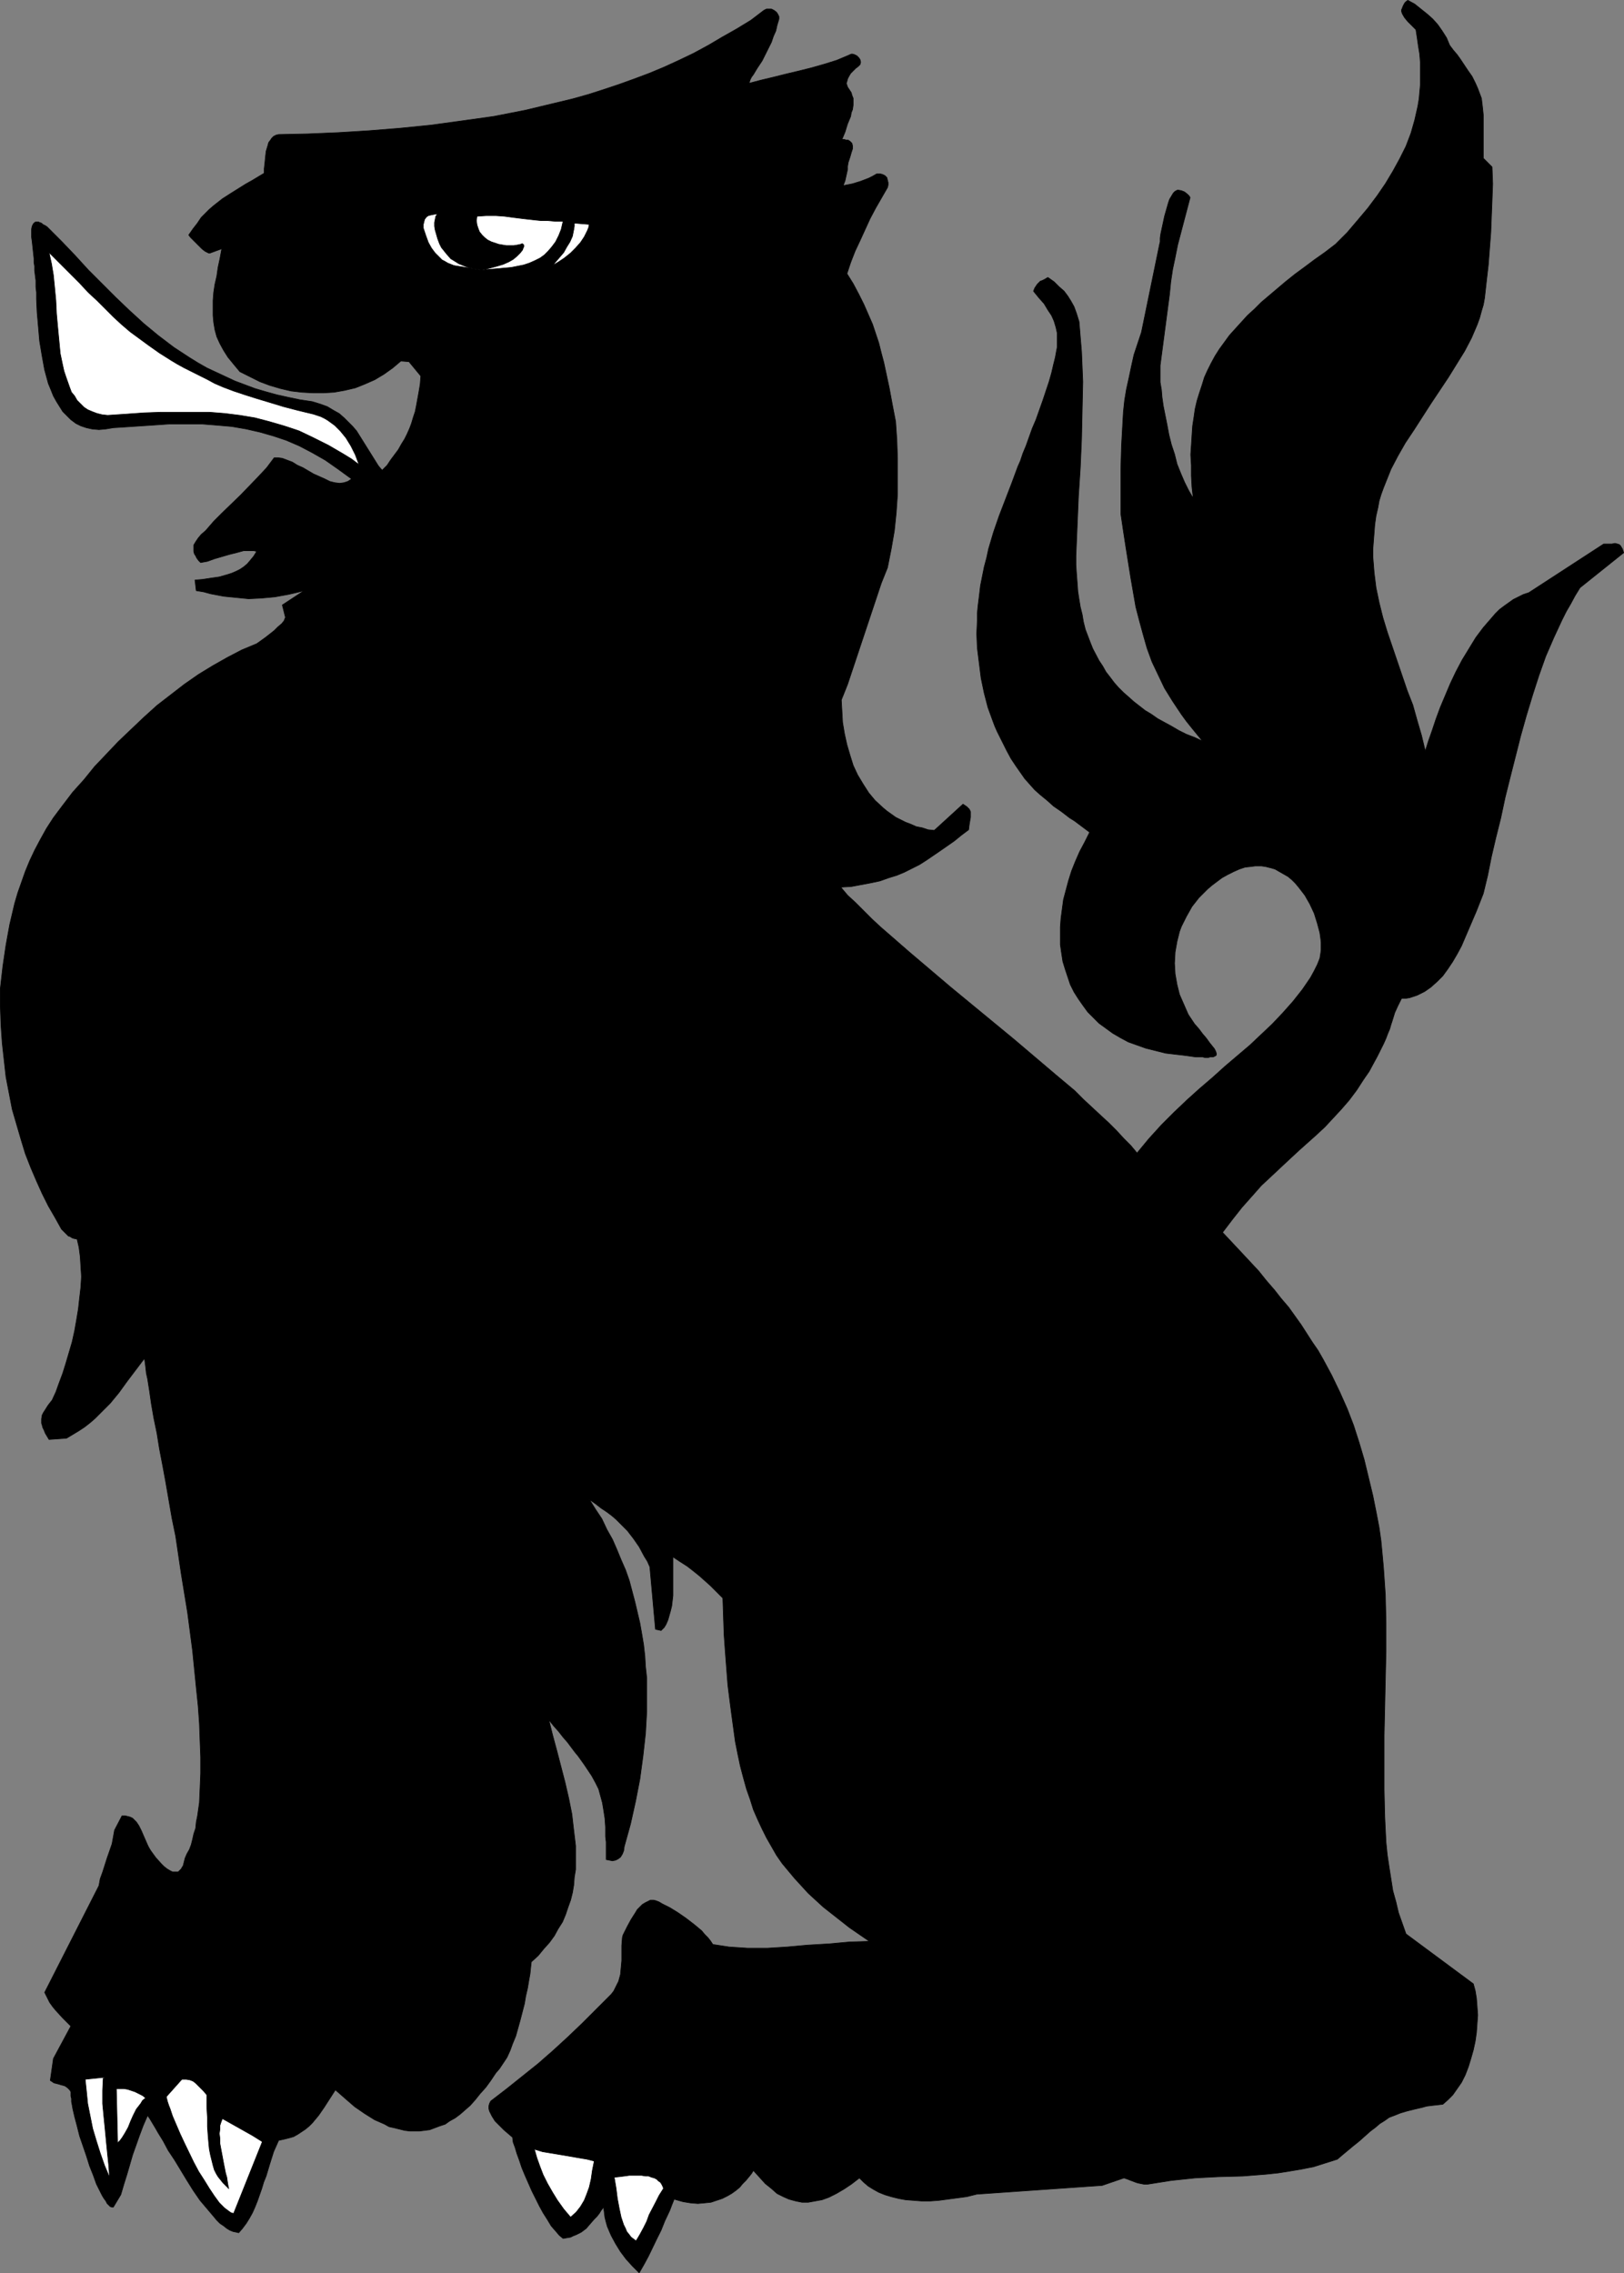 <?xml version="1.0" encoding="UTF-8" standalone="no"?>
<svg
   version="1.0"
   width="111.282mm"
   height="155.711mm"
   id="svg29"
   sodipodi:docname="Lion 3.wmf"
   xmlns:inkscape="http://www.inkscape.org/namespaces/inkscape"
   xmlns:sodipodi="http://sodipodi.sourceforge.net/DTD/sodipodi-0.dtd"
   xmlns="http://www.w3.org/2000/svg"
   xmlns:svg="http://www.w3.org/2000/svg">
  <rect width="100%" height="100%" fill="#808080" stroke="none"/>
  <sodipodi:namedview
     id="namedview29"
     pagecolor="#ffffff"
     bordercolor="#000000"
     borderopacity="0.25"
     inkscape:showpageshadow="2"
     inkscape:pageopacity="0.0"
     inkscape:pagecheckerboard="0"
     inkscape:deskcolor="#d1d1d1"
     inkscape:document-units="mm" />
  <defs
     id="defs1">
    <pattern
       id="WMFhbasepattern"
       patternUnits="userSpaceOnUse"
       width="6"
       height="6"
       x="0"
       y="0" />
  </defs>
  <path
     style="fill:#000000;fill-opacity:1;fill-rule:evenodd;stroke:#000000;stroke-width:0.162px;stroke-linecap:round;stroke-linejoin:round;stroke-miterlimit:4;stroke-dasharray:none;stroke-opacity:1"
     d="m 156.329,571.467 -0.646,0.808 -0.485,0.808 -0.646,0.808 -0.646,0.646 -1.131,1.293 -0.969,1.131 -1.293,0.97 -1.293,0.646 -0.808,0.323 -0.646,0.323 -0.969,0.162 -0.969,0.162 -0.969,-0.808 -0.969,-1.131 -1.131,-1.293 -0.969,-1.616 -1.131,-1.778 -0.969,-1.778 -1.939,-3.878 -1.777,-4.04 -0.808,-1.939 -0.646,-1.939 -0.646,-1.778 -0.485,-1.616 -0.485,-1.293 -0.162,-1.293 -1.131,-0.97 -1.131,-0.97 -1.131,-1.131 -1.131,-1.131 -0.808,-1.293 -0.323,-0.646 -0.323,-0.646 -0.162,-0.646 v -0.646 l 0.162,-0.646 0.323,-0.646 4.201,-3.232 4.04,-3.232 4.04,-3.232 3.878,-3.393 3.878,-3.555 3.716,-3.555 7.433,-7.433 0.646,-0.808 0.485,-0.97 0.808,-1.616 0.485,-1.778 0.162,-1.778 0.162,-1.778 v -1.939 -1.939 l 0.162,-2.101 0.162,-0.646 0.323,-0.646 0.808,-1.616 0.969,-1.778 1.131,-1.778 0.485,-0.808 0.646,-0.646 0.646,-0.646 0.808,-0.485 0.646,-0.323 0.646,-0.323 h 0.808 l 0.646,0.162 0.808,0.323 0.808,0.485 1.939,0.97 2.101,1.293 2.101,1.454 2.101,1.616 1.939,1.616 0.808,0.97 0.808,0.808 0.646,0.808 0.646,0.97 2.101,0.323 2.101,0.323 2.424,0.162 2.424,0.162 h 2.424 2.585 l 5.171,-0.323 5.332,-0.485 5.494,-0.323 5.332,-0.485 5.171,-0.162 -2.585,-1.778 -2.585,-1.778 -2.262,-1.778 -2.262,-1.778 -2.262,-1.778 -1.939,-1.778 -1.939,-1.778 -1.777,-1.939 -1.777,-1.939 -1.616,-1.939 -1.616,-1.939 -1.454,-2.101 -1.293,-2.262 -1.293,-2.262 -1.131,-2.262 -1.131,-2.424 -1.131,-2.585 -0.808,-2.585 -0.969,-2.747 -0.808,-2.909 -0.808,-3.07 -0.646,-3.07 -0.646,-3.232 -0.485,-3.555 -0.485,-3.555 -0.485,-3.717 -0.485,-3.878 -0.323,-4.201 -0.323,-4.201 -0.323,-4.525 -0.162,-4.686 -0.162,-4.848 -1.616,-1.616 -1.616,-1.616 -1.454,-1.293 -1.454,-1.293 -1.616,-1.293 -1.454,-1.131 -1.777,-1.131 -1.939,-1.293 v 1.131 1.131 2.424 2.585 2.747 l -0.323,2.747 -0.323,1.293 -0.323,1.131 -0.323,1.131 -0.485,1.131 -0.485,0.808 -0.808,0.808 v 0 l -1.454,-0.323 -1.454,-16.159 -0.646,-1.454 -0.808,-1.293 -1.293,-2.424 -1.454,-2.101 -1.616,-2.101 -1.939,-1.939 -0.969,-0.97 -1.131,-0.97 -1.293,-0.97 -1.454,-0.97 -1.454,-1.131 -1.616,-1.131 1.616,2.585 1.616,2.424 1.293,2.747 1.454,2.585 1.131,2.585 1.131,2.747 1.131,2.585 0.969,2.747 1.454,5.494 0.646,2.747 0.646,2.747 0.485,2.747 0.485,2.909 0.323,2.909 0.162,2.747 0.323,2.909 v 2.909 5.817 l -0.323,5.656 -0.646,5.817 -0.808,5.979 -1.131,5.817 -1.293,5.817 -1.616,5.817 -0.162,1.131 -0.323,0.808 -0.485,0.808 -0.646,0.485 -0.646,0.323 -0.808,0.162 -0.808,-0.162 -0.808,-0.162 v -1.616 -1.616 -1.293 l -0.162,-1.454 v -2.424 l -0.162,-2.262 -0.323,-2.101 -0.323,-1.939 -0.485,-1.778 -0.485,-1.778 -0.808,-1.616 -0.969,-1.778 -1.293,-1.939 -0.646,-0.97 -0.808,-1.131 -0.808,-1.131 -0.808,-0.97 -0.969,-1.293 -0.969,-1.293 -1.131,-1.293 -1.131,-1.454 -1.293,-1.454 -1.293,-1.616 0.969,3.878 1.131,4.201 2.101,8.08 0.969,4.201 0.808,4.04 0.485,4.201 0.485,4.04 v 2.101 2.101 1.939 l -0.323,1.939 -0.162,2.101 -0.323,1.939 -0.485,1.939 -0.646,1.778 -0.646,1.939 -0.808,1.939 -1.131,1.778 -0.969,1.778 -1.293,1.778 -1.454,1.616 -1.454,1.778 -1.777,1.616 -0.162,1.454 -0.162,1.616 -0.323,1.778 -0.323,1.939 -0.485,2.101 -0.323,1.939 -1.131,4.363 -1.131,4.04 -0.808,1.939 -0.646,1.778 -0.808,1.778 -0.969,1.454 -0.969,1.454 -0.969,1.131 -1.293,1.939 -1.293,1.778 -1.454,1.616 -1.293,1.616 -1.293,1.454 -1.293,1.131 -1.293,1.131 -1.293,0.97 -1.454,0.808 -1.131,0.808 -1.454,0.485 -1.293,0.485 -1.293,0.485 -1.293,0.162 -1.293,0.162 h -1.293 -1.293 l -1.293,-0.162 -1.293,-0.323 -1.293,-0.323 -1.454,-0.323 -1.131,-0.646 -2.585,-1.131 -2.585,-1.616 -2.585,-1.778 -2.424,-2.101 -2.585,-2.262 -1.454,2.262 -1.454,2.262 -1.454,2.101 -1.616,1.939 -0.808,0.808 -0.969,0.808 -0.969,0.646 -0.969,0.646 -1.131,0.646 -1.131,0.323 -1.293,0.323 -1.454,0.323 -0.646,1.454 -0.646,1.454 -0.969,3.07 -0.969,3.232 -0.646,1.616 -0.485,1.616 -1.131,3.232 -0.646,1.616 -0.646,1.454 -0.808,1.454 -0.808,1.293 -0.969,1.293 -0.969,1.131 -0.646,-0.162 -0.808,-0.162 -0.808,-0.323 -0.808,-0.485 -0.808,-0.646 -0.969,-0.646 -0.808,-0.808 -0.808,-0.97 -1.777,-2.101 -1.777,-2.101 -1.777,-2.585 -1.616,-2.585 -3.232,-5.333 -1.616,-2.424 -1.293,-2.424 -1.293,-2.101 -0.646,-1.131 -0.485,-0.808 -0.485,-0.808 -0.485,-0.808 -0.323,-0.485 -0.323,-0.485 -1.131,2.585 -0.969,2.585 -1.777,5.009 -1.454,5.009 -0.808,2.585 -0.808,2.747 -1.939,3.232 h -0.323 l -0.485,-0.162 -0.323,-0.323 -0.485,-0.485 -0.323,-0.646 -0.485,-0.646 -0.485,-0.808 -0.485,-0.97 -0.969,-1.939 -0.808,-2.262 -0.969,-2.424 -0.808,-2.585 -1.777,-5.171 -0.646,-2.585 -0.646,-2.424 -0.485,-2.101 -0.162,-0.97 -0.162,-0.808 v -0.808 l -0.162,-0.646 v -1.131 l -0.323,-0.485 -0.485,-0.485 -0.646,-0.485 -0.485,-0.162 -0.646,-0.162 -0.485,-0.162 -0.646,-0.162 -0.646,-0.162 -0.485,-0.323 -0.485,-0.323 0.808,-5.656 4.524,-8.403 -1.131,-1.131 -0.969,-0.97 -1.777,-1.939 -0.808,-0.97 -0.808,-1.131 -0.646,-1.293 -0.646,-1.293 14.058,-27.632 0.323,-1.778 0.646,-1.778 1.131,-3.555 1.293,-3.717 0.323,-1.778 0.323,-1.778 1.939,-3.717 h 0.808 l 0.646,0.162 0.646,0.162 0.646,0.323 0.485,0.485 0.485,0.485 0.646,0.97 0.646,1.293 0.485,1.131 1.131,2.585 0.323,0.646 0.485,0.808 1.293,1.778 1.454,1.616 0.646,0.646 0.808,0.646 0.808,0.485 0.646,0.323 h 0.808 0.646 l 0.485,-0.485 0.323,-0.323 0.162,-0.323 0.323,-0.485 0.162,-0.646 0.162,-0.646 0.162,-0.646 0.485,-1.131 0.646,-1.131 0.485,-1.293 0.323,-1.293 0.323,-1.454 0.485,-1.454 0.162,-1.616 0.323,-1.616 0.485,-3.393 0.162,-3.717 0.162,-3.878 v -4.201 l -0.162,-4.201 -0.162,-4.525 -0.323,-4.525 -0.485,-4.686 -0.485,-4.848 -0.485,-4.848 -1.293,-9.857 -1.616,-9.857 -1.454,-9.857 -0.969,-4.686 -0.808,-4.686 -0.808,-4.686 -0.808,-4.363 -0.808,-4.201 -0.646,-4.04 -0.808,-3.878 -0.646,-3.717 -0.485,-3.393 -0.485,-3.07 -0.323,-1.454 -0.162,-1.454 -0.162,-1.293 -0.162,-1.131 -4.524,5.979 -2.101,2.909 -2.262,2.747 -2.585,2.585 -1.293,1.293 -1.293,1.131 -1.454,1.131 -1.454,0.97 -1.616,0.97 -1.616,0.97 -4.524,0.323 -0.485,-0.808 -0.485,-0.808 -0.323,-0.808 -0.323,-0.646 -0.162,-0.646 -0.162,-0.485 v -0.646 -0.485 l 0.162,-0.97 0.323,-0.646 0.323,-0.485 0.808,-1.293 0.485,-0.646 0.646,-0.808 0.969,-2.101 0.808,-2.262 0.969,-2.585 0.808,-2.585 0.808,-2.747 0.808,-2.747 0.646,-2.909 0.485,-2.747 0.485,-2.909 0.323,-2.909 0.323,-2.747 0.162,-2.747 -0.162,-2.585 -0.162,-2.585 -0.323,-2.424 -0.485,-2.101 -0.808,-0.162 -0.485,-0.162 -0.485,-0.323 -0.485,-0.162 -0.808,-0.808 -0.323,-0.323 -0.646,-0.646 -1.616,-2.909 -1.777,-3.07 -1.616,-3.232 -1.454,-3.232 -1.454,-3.393 -1.454,-3.717 -1.131,-3.717 -1.131,-3.878 -1.131,-3.878 -0.808,-4.201 -0.808,-4.201 -0.485,-4.363 -0.485,-4.363 -0.323,-4.686 -0.162,-4.686 v -4.848 l 0.646,-5.656 0.808,-5.494 0.969,-5.332 0.646,-2.747 0.646,-2.747 0.808,-2.747 0.969,-2.747 0.969,-2.747 1.131,-2.747 1.293,-2.747 1.454,-2.747 1.616,-2.909 1.777,-2.747 2.424,-3.232 2.585,-3.393 2.908,-3.232 2.747,-3.393 3.07,-3.232 3.07,-3.232 3.393,-3.232 3.232,-3.07 3.393,-3.07 3.555,-2.747 3.555,-2.747 3.716,-2.585 3.716,-2.262 3.716,-2.101 3.716,-1.939 3.878,-1.616 1.131,-0.808 1.131,-0.808 2.262,-1.778 0.969,-0.97 0.969,-0.808 0.646,-0.808 0.162,-0.485 0.162,-0.323 -0.808,-3.232 5.655,-3.717 -1.939,0.485 -2.101,0.485 -1.777,0.323 -1.777,0.323 -1.777,0.162 -1.777,0.162 -3.232,0.162 -3.232,-0.323 -3.232,-0.323 -3.393,-0.646 -1.777,-0.485 -1.939,-0.323 -0.323,-2.747 1.939,-0.162 2.101,-0.323 2.262,-0.323 2.262,-0.646 0.969,-0.323 1.131,-0.485 0.969,-0.485 0.969,-0.646 0.969,-0.808 0.808,-0.97 0.808,-0.97 0.808,-1.293 -0.808,-0.162 h -0.808 -1.777 l -1.777,0.485 -1.939,0.485 -3.878,1.131 -1.777,0.646 -1.777,0.323 -0.485,-0.485 -0.485,-0.646 -0.323,-0.646 -0.323,-0.485 -0.162,-0.646 v -0.485 -0.485 -0.646 l 0.485,-0.808 0.646,-0.97 0.808,-0.97 1.131,-0.97 2.101,-2.424 2.262,-2.262 4.686,-4.525 4.524,-4.686 2.262,-2.424 1.939,-2.585 h 0.969 l 1.131,0.162 1.293,0.485 1.293,0.485 1.293,0.808 1.454,0.646 2.747,1.616 1.454,0.646 1.454,0.646 1.293,0.646 1.293,0.323 1.293,0.162 1.131,-0.162 0.485,-0.162 0.485,-0.162 0.485,-0.323 0.485,-0.323 -1.777,-1.293 -1.777,-1.293 -3.232,-2.262 -3.393,-1.939 -3.393,-1.778 -3.393,-1.454 -3.393,-1.131 -3.393,-0.97 -3.555,-0.808 -3.716,-0.646 -3.716,-0.323 -4.04,-0.323 h -4.201 -4.201 l -4.686,0.323 -4.847,0.323 -2.424,0.162 -2.585,0.162 -1.939,0.323 -1.777,0.162 -1.777,-0.162 -1.454,-0.323 -1.454,-0.485 -1.293,-0.646 -1.293,-0.97 -0.969,-0.97 -1.131,-1.131 -0.808,-1.293 -0.808,-1.293 -0.808,-1.454 -0.646,-1.616 L 12.522,99.298 12.038,97.52 11.553,95.743 10.907,92.188 10.26,88.31 9.937,84.593 9.614,80.876 9.452,77.483 V 75.705 L 9.291,74.251 V 72.635 L 9.129,71.342 8.968,70.05 V 68.919 L 8.806,67.949 V 66.98 L 8.321,62.455 8.16,61.324 v -1.131 -0.808 l 0.162,-0.808 0.323,-0.646 0.323,-0.323 0.323,-0.162 h 0.162 0.485 l 0.323,0.162 0.485,0.162 0.323,0.323 0.646,0.323 0.485,0.323 3.716,3.717 3.555,3.717 3.393,3.717 3.555,3.555 3.555,3.555 3.555,3.393 3.716,3.393 3.716,3.07 4.04,3.07 4.201,2.747 2.101,1.293 2.262,1.293 2.424,1.131 2.424,1.131 2.424,1.131 2.585,0.97 2.585,0.97 2.747,0.808 2.908,0.808 2.908,0.646 3.07,0.646 3.232,0.485 2.101,0.646 1.777,0.646 1.616,0.97 1.454,0.808 1.293,1.131 1.131,1.131 1.131,1.131 0.969,1.131 1.616,2.585 1.616,2.585 1.616,2.585 0.808,1.293 0.969,1.131 1.293,-1.293 0.969,-1.454 0.969,-1.293 0.969,-1.293 0.808,-1.454 0.808,-1.293 0.646,-1.293 0.646,-1.454 0.485,-1.293 0.485,-1.616 0.485,-1.454 0.323,-1.616 0.323,-1.778 0.323,-1.778 0.323,-1.939 0.162,-2.101 -3.07,-3.717 -2.101,-0.162 -2.101,1.778 -2.262,1.616 -2.424,1.454 -2.585,1.131 -2.424,0.97 -2.747,0.646 -2.747,0.485 -2.747,0.162 h -2.747 l -2.908,-0.162 -2.747,-0.323 -2.747,-0.646 L 69.884,99.783 67.298,98.813 64.713,97.52 62.128,96.228 60.512,94.288 59.058,92.511 57.927,90.733 56.957,88.956 56.149,87.178 55.664,85.401 55.341,83.462 55.18,81.684 V 79.745 77.806 l 0.162,-2.101 0.323,-2.101 0.485,-2.101 0.323,-2.262 0.485,-2.262 0.485,-2.585 -3.07,1.131 H 54.049 l -0.323,-0.162 -0.646,-0.323 -0.808,-0.646 -0.808,-0.808 -1.454,-1.454 -0.646,-0.646 -0.485,-0.646 1.131,-1.616 1.131,-1.454 0.969,-1.454 1.131,-1.131 0.969,-0.97 1.131,-0.97 2.262,-1.778 2.262,-1.454 2.585,-1.616 1.293,-0.808 1.454,-0.808 1.616,-0.97 1.616,-0.97 v -1.131 l 0.162,-1.454 0.162,-1.616 0.162,-1.454 0.485,-1.616 0.162,-0.646 0.485,-0.646 0.323,-0.485 0.485,-0.485 0.646,-0.323 0.646,-0.162 7.594,-0.162 7.756,-0.323 7.917,-0.485 8.079,-0.646 8.079,-0.808 8.241,-1.131 8.079,-1.131 8.241,-1.616 4.04,-0.97 4.04,-0.97 4.04,-0.97 4.04,-1.131 4.04,-1.293 3.878,-1.293 4.04,-1.454 3.878,-1.454 3.878,-1.616 3.878,-1.778 3.716,-1.778 3.878,-2.101 3.555,-2.101 3.716,-2.101 3.716,-2.262 3.393,-2.585 0.323,-0.162 0.323,-0.162 h 0.646 0.646 l 0.646,0.323 0.646,0.485 0.323,0.485 0.323,0.646 v 0.646 l -0.485,1.616 -0.323,1.454 -0.646,1.454 -0.485,1.454 -0.646,1.293 -0.646,1.293 -1.131,2.262 -0.646,0.97 -0.646,0.97 -0.485,0.808 -0.485,0.808 -0.485,0.646 -0.323,0.646 -0.162,0.485 -0.162,0.485 3.07,-0.808 3.393,-0.808 3.232,-0.808 3.393,-0.808 3.232,-0.808 3.393,-0.97 3.07,-0.97 3.07,-1.293 0.323,-0.162 0.485,-0.162 0.646,0.162 0.646,0.323 0.485,0.485 0.323,0.485 0.162,0.646 -0.162,0.646 -0.323,0.323 -0.162,0.162 -0.646,0.485 -0.485,0.485 -0.808,0.808 -0.485,0.808 -0.323,0.646 -0.162,0.646 -0.162,0.485 0.323,0.97 0.323,0.485 0.323,0.485 0.323,0.485 0.162,0.646 0.323,0.808 v 0.808 0.97 l -0.162,1.131 -0.323,0.808 -0.162,0.97 -0.808,1.939 -0.646,2.101 -0.808,1.939 h 0.646 l 0.485,0.162 h 0.485 l 0.485,0.323 0.162,0.162 0.323,0.323 0.162,0.646 v 0.808 l -0.323,0.97 -0.323,1.131 -0.485,1.454 -0.162,0.97 v 0.808 l -0.323,1.454 -0.323,1.454 -0.485,1.293 2.424,-0.485 2.101,-0.646 2.101,-0.808 0.969,-0.485 1.131,-0.646 h 0.808 l 0.646,0.162 0.646,0.323 0.485,0.485 0.162,0.646 0.162,0.646 v 0.646 l -0.162,0.646 -3.07,5.333 -1.454,2.747 -2.585,5.656 -1.293,2.747 -1.131,2.909 -0.969,2.909 1.616,2.585 1.454,2.747 1.293,2.585 1.131,2.585 1.131,2.585 0.808,2.424 0.808,2.424 0.646,2.585 0.646,2.424 0.485,2.262 0.969,4.525 0.808,4.363 0.808,4.201 0.323,4.686 0.162,4.686 v 4.848 4.686 l -0.323,4.686 -0.485,4.686 -0.808,4.686 -0.969,4.848 -1.616,4.04 -1.454,4.363 -2.908,8.726 -2.908,8.726 -1.454,4.363 -1.616,4.04 0.162,2.909 0.162,2.909 0.485,2.909 0.646,2.909 0.808,2.747 0.808,2.585 1.131,2.424 1.454,2.424 1.454,2.262 1.616,1.939 2.101,1.939 0.969,0.808 1.131,0.808 1.131,0.808 1.293,0.646 1.293,0.646 1.293,0.485 1.454,0.646 1.616,0.323 1.454,0.485 1.616,0.162 7.433,-6.787 0.485,0.323 0.485,0.323 0.323,0.323 0.323,0.323 0.323,0.646 v 0.646 0.808 l -0.162,0.97 -0.162,0.97 -0.162,1.293 -1.939,1.454 -1.777,1.454 -3.716,2.585 -3.555,2.424 -1.777,1.131 -1.939,0.97 -1.939,0.97 -1.939,0.808 -2.101,0.646 -2.262,0.808 -2.262,0.485 -2.585,0.485 -2.585,0.485 -2.747,0.162 1.777,2.101 2.101,1.939 2.101,2.101 2.101,2.101 2.262,2.101 2.424,2.101 5.009,4.363 5.332,4.525 5.332,4.525 10.987,9.049 5.494,4.525 5.332,4.525 5.332,4.525 5.009,4.201 2.262,2.262 2.262,2.101 2.262,2.101 2.101,1.939 1.939,1.939 1.939,2.101 1.777,1.778 1.616,1.939 3.07,-3.717 3.232,-3.555 3.232,-3.232 3.393,-3.232 3.232,-2.909 3.393,-2.909 3.232,-2.909 3.232,-2.747 3.232,-2.747 2.908,-2.747 2.908,-2.747 2.747,-2.909 2.585,-2.909 2.424,-3.07 2.101,-3.07 0.969,-1.778 0.808,-1.616 0.323,-0.808 0.323,-0.808 0.162,-0.97 0.162,-1.131 v -0.97 -1.131 l -0.162,-1.293 -0.162,-1.131 -0.646,-2.424 -0.808,-2.585 -1.131,-2.424 -1.293,-2.262 -1.616,-2.101 -0.808,-0.97 -0.969,-0.97 -0.969,-0.808 -1.131,-0.646 -1.131,-0.646 -1.131,-0.646 -1.131,-0.323 -1.293,-0.323 -1.131,-0.162 h -1.454 l -1.293,0.162 -1.454,0.162 -1.454,0.485 -1.454,0.646 -1.616,0.808 -1.454,0.808 -1.293,0.97 -1.293,0.97 -1.131,0.97 -1.131,1.131 -1.131,1.131 -1.777,2.262 -1.454,2.585 -0.646,1.293 -0.646,1.293 -0.485,1.293 -0.323,1.293 -0.323,1.293 -0.485,2.747 -0.162,2.909 0.162,2.747 0.485,2.747 0.646,2.585 1.131,2.585 1.131,2.585 1.616,2.424 1.131,1.293 0.969,1.293 0.969,1.131 0.808,1.131 0.646,0.808 0.646,0.808 0.323,0.646 0.162,0.485 v 0.485 l -0.162,0.162 -0.323,0.162 -0.323,0.162 h -0.323 -0.485 l -0.485,0.162 h -0.808 l -0.646,-0.162 h -0.808 -0.969 l -1.131,-0.162 -1.131,-0.162 -1.293,-0.162 -1.454,-0.162 -2.747,-0.323 -2.585,-0.646 -2.585,-0.646 -2.262,-0.808 -2.262,-0.808 -2.101,-1.131 -1.939,-1.131 -1.777,-1.293 -1.777,-1.293 -1.454,-1.454 -1.454,-1.454 -1.293,-1.778 -1.131,-1.616 -1.131,-1.778 -0.969,-1.939 -0.646,-1.939 -0.646,-1.939 -0.646,-2.101 -0.323,-2.101 -0.323,-2.262 v -2.262 -2.262 l 0.162,-2.262 0.323,-2.424 0.323,-2.424 0.646,-2.424 0.646,-2.424 0.808,-2.585 0.969,-2.424 1.131,-2.585 1.293,-2.424 1.293,-2.585 -1.293,-0.97 -1.293,-0.97 -1.293,-0.97 -1.293,-0.808 -2.101,-1.616 -2.101,-1.454 -1.616,-1.454 -1.777,-1.454 -1.454,-1.293 -1.293,-1.454 -1.293,-1.454 -1.131,-1.616 -1.131,-1.616 -1.293,-1.939 -1.131,-2.101 -1.131,-2.262 -1.293,-2.585 -0.646,-1.454 -0.485,-1.293 -1.293,-3.555 -0.969,-3.717 -0.808,-3.878 -0.485,-3.878 -0.485,-3.878 -0.162,-3.717 0.162,-3.555 v -1.778 l 0.162,-1.778 0.323,-2.585 0.323,-2.747 0.485,-2.424 0.485,-2.424 0.646,-2.424 0.485,-2.262 1.293,-4.363 1.454,-4.201 1.616,-4.201 1.616,-4.201 1.616,-4.363 0.646,-1.454 0.646,-1.939 0.808,-1.939 0.808,-2.262 0.808,-2.262 0.969,-2.262 1.777,-5.009 0.808,-2.424 0.808,-2.424 0.646,-2.262 0.485,-2.101 0.485,-1.939 0.323,-1.778 0.162,-0.808 v -0.808 -1.131 -1.778 l -0.323,-1.454 -0.485,-1.616 -0.646,-1.454 -0.969,-1.454 -0.969,-1.616 -1.293,-1.454 -1.454,-1.778 0.323,-0.808 0.323,-0.485 0.323,-0.485 0.485,-0.485 0.323,-0.323 0.485,-0.162 0.646,-0.323 0.808,-0.485 1.616,1.131 1.293,1.293 1.293,1.131 0.969,1.293 0.808,1.293 0.808,1.454 0.646,1.778 0.646,2.101 0.323,3.878 0.323,3.878 0.162,3.878 0.162,3.878 -0.162,7.433 -0.162,7.433 -0.323,7.433 -0.485,7.433 -0.323,7.595 -0.323,7.756 v 2.424 l 0.162,2.424 0.162,2.101 0.162,2.262 0.323,2.101 0.323,1.939 0.485,1.939 0.323,1.939 0.485,1.939 1.293,3.393 0.646,1.616 1.616,3.07 0.969,1.454 0.808,1.454 1.131,1.454 0.969,1.293 1.131,1.293 1.293,1.293 1.293,1.131 1.454,1.293 1.454,1.131 1.454,1.131 1.616,0.97 1.616,1.131 1.777,0.97 1.777,0.97 1.939,1.131 1.939,0.97 2.101,0.808 2.101,0.97 -1.454,-1.778 -1.454,-1.778 -1.293,-1.616 -1.293,-1.778 -2.262,-3.393 -2.101,-3.393 -1.616,-3.393 -1.616,-3.393 -1.293,-3.555 -0.969,-3.393 -0.969,-3.555 -0.969,-3.717 -0.646,-3.717 -0.646,-3.717 -0.646,-4.04 -0.646,-4.04 -0.646,-4.201 -0.646,-4.363 v -5.817 -5.817 l 0.162,-5.979 0.323,-5.817 0.162,-2.909 0.323,-3.07 0.485,-2.909 0.646,-2.909 0.646,-3.07 0.646,-2.909 0.969,-2.909 0.969,-2.909 4.524,-21.976 0.162,-0.808 0.162,-0.646 v -0.97 l 0.162,-1.131 0.485,-2.262 0.485,-2.262 0.646,-2.262 0.323,-1.131 0.323,-0.97 0.485,-0.808 0.485,-0.808 0.485,-0.485 0.646,-0.323 0.969,0.162 0.808,0.323 0.808,0.646 0.323,0.323 0.323,0.485 -0.808,3.07 -0.808,3.07 -1.616,6.14 -0.646,3.232 -0.646,3.07 -0.485,3.232 -0.323,3.232 -2.424,18.421 v 0.485 2.101 1.778 l 0.323,1.939 0.162,1.939 0.323,2.262 0.485,2.424 0.485,2.424 0.485,2.585 0.646,2.585 0.808,2.424 0.646,2.585 0.969,2.424 0.969,2.262 1.131,2.262 1.131,1.939 -0.323,-2.909 -0.162,-2.909 v -2.747 l -0.162,-2.747 0.162,-2.424 0.162,-2.585 0.162,-2.424 0.323,-2.101 0.323,-2.262 0.485,-2.101 0.646,-2.101 0.646,-1.939 0.646,-2.101 0.808,-1.778 0.969,-1.939 0.969,-1.778 1.131,-1.778 1.293,-1.778 1.293,-1.778 1.454,-1.616 1.616,-1.778 1.616,-1.778 1.777,-1.616 1.777,-1.778 2.101,-1.778 2.101,-1.778 2.101,-1.778 2.424,-1.939 2.424,-1.778 2.585,-1.939 2.747,-1.939 2.747,-2.101 3.07,-3.07 2.747,-3.232 2.585,-3.07 2.424,-3.232 2.101,-3.07 1.939,-3.232 1.777,-3.232 1.616,-3.232 1.293,-3.393 0.969,-3.393 0.808,-3.555 0.323,-1.939 0.162,-1.778 0.162,-1.778 V 20.118 18.017 16.078 L 367.676,13.978 367.353,12.039 367.03,9.776 366.707,7.676 365.576,6.544 364.606,5.575 363.799,4.605 363.314,3.797 363.152,3.474 362.991,2.989 V 2.505 l 0.162,-0.323 0.162,-0.485 0.323,-0.646 0.323,-0.485 0.646,-0.485 1.777,0.97 1.616,1.293 1.616,1.293 1.454,1.293 1.293,1.454 1.131,1.616 1.131,1.778 0.808,1.939 0.969,1.293 0.969,1.131 0.808,1.131 0.646,0.97 0.646,0.97 0.646,0.97 1.131,1.616 0.808,1.616 0.646,1.454 0.485,1.293 0.485,1.293 0.162,1.293 0.162,1.454 0.162,1.616 v 1.616 1.939 2.262 5.333 l 2.262,2.262 0.162,4.363 -0.162,4.363 -0.162,4.04 -0.162,4.201 -0.646,8.403 -0.485,4.201 -0.485,4.363 -0.323,1.778 -0.485,1.616 -0.485,1.778 -0.646,1.778 -1.454,3.393 -1.777,3.393 -2.101,3.393 -2.101,3.393 -4.524,6.787 -4.363,6.787 -2.262,3.393 -1.939,3.393 -1.777,3.393 -1.293,3.232 -0.646,1.616 -0.646,1.778 -0.485,1.616 -0.323,1.778 -0.485,2.101 -0.323,2.262 -0.162,2.101 -0.162,2.101 -0.162,2.101 v 2.101 l 0.162,1.939 0.162,2.101 0.485,3.878 0.808,3.878 0.969,3.878 1.131,3.717 2.585,7.595 2.585,7.595 1.454,3.717 1.131,4.04 1.131,3.878 0.969,4.04 0.808,-2.585 0.969,-2.747 0.969,-2.909 1.131,-3.07 1.293,-3.07 1.293,-3.07 1.454,-3.07 1.616,-3.07 1.777,-2.909 1.777,-2.909 1.939,-2.585 2.101,-2.424 0.969,-1.131 1.131,-1.131 1.293,-0.97 1.131,-0.808 1.131,-0.808 1.293,-0.646 1.293,-0.646 1.454,-0.485 19.39,-12.604 h 1.131 0.969 l 0.808,-0.162 0.646,0.162 0.485,0.162 0.323,0.323 0.485,0.808 0.162,0.485 0.162,0.485 -11.311,9.049 -1.293,2.101 -1.131,2.101 -1.131,1.939 -1.131,2.262 -2.101,4.525 -2.101,4.848 -1.777,5.009 -1.616,5.009 -1.616,5.332 -1.454,5.171 -2.747,10.827 -1.293,5.171 -1.131,5.333 -1.293,5.171 -1.131,4.848 -0.969,4.848 -1.131,4.686 -1.777,4.525 -1.939,4.525 -1.939,4.525 -1.131,2.101 -1.131,1.939 -1.293,1.939 -1.293,1.778 -1.454,1.454 -1.616,1.454 -1.616,1.131 -1.939,0.97 -0.969,0.323 -0.969,0.323 -0.969,0.162 h -1.131 l -0.969,1.939 -0.808,1.778 -0.646,2.101 -0.323,0.97 -0.323,1.131 -0.485,1.131 -0.485,1.293 -0.646,1.454 -0.808,1.616 -0.808,1.616 -0.969,1.778 -1.131,2.101 -1.454,2.101 -1.777,2.747 -1.939,2.585 -2.101,2.424 -2.101,2.262 -2.101,2.262 -2.262,2.101 -4.524,4.04 -2.262,2.101 -2.424,2.262 -2.585,2.424 -2.424,2.262 -2.424,2.747 -2.585,2.909 -2.424,3.07 -2.585,3.393 2.424,2.585 2.424,2.585 2.262,2.424 2.262,2.424 1.939,2.424 2.101,2.424 1.777,2.262 1.939,2.262 1.616,2.262 1.616,2.262 1.454,2.262 1.454,2.262 1.454,2.101 1.293,2.262 2.262,4.201 2.101,4.363 1.939,4.363 1.616,4.201 1.454,4.525 1.293,4.363 1.131,4.686 1.131,4.686 0.969,4.848 0.646,3.393 0.485,3.393 0.323,3.393 0.323,3.555 0.485,7.11 0.162,7.272 v 7.272 l -0.162,7.272 -0.323,14.543 v 7.11 6.948 l 0.162,6.948 0.162,3.393 0.162,3.232 0.323,3.232 0.485,3.232 0.485,3.07 0.485,3.07 0.808,2.909 0.646,2.747 0.969,2.747 0.969,2.747 17.451,12.927 0.485,1.778 0.323,1.939 0.162,2.101 0.162,2.262 -0.162,2.262 -0.162,2.262 -0.323,2.262 -0.485,2.262 -0.646,2.262 -0.646,2.101 -0.808,2.101 -0.969,1.939 -1.131,1.616 -1.131,1.616 -1.293,1.293 -1.293,1.131 -1.454,0.162 -1.454,0.162 -1.293,0.162 -1.131,0.323 -2.101,0.485 -1.939,0.485 -1.616,0.485 -1.616,0.646 -1.293,0.485 -1.131,0.808 -1.293,0.808 -1.131,0.97 -1.293,0.97 -1.454,1.293 -1.454,1.293 -0.808,0.646 -0.808,0.646 -1.939,1.616 -0.969,0.808 -1.131,0.97 -3.07,0.97 -3.07,0.97 -3.232,0.646 -2.908,0.485 -3.07,0.485 -3.07,0.323 -6.14,0.485 -6.14,0.162 -6.14,0.323 -3.07,0.323 -3.07,0.323 -3.07,0.485 -3.07,0.485 h -0.969 l -0.808,-0.162 -0.808,-0.162 -0.485,-0.162 -1.293,-0.485 -0.808,-0.323 -0.969,-0.323 -5.655,1.939 -32.478,2.262 -2.585,0.646 -2.424,0.323 -2.424,0.323 -2.424,0.323 -2.262,0.162 h -2.101 l -2.101,-0.162 -2.101,-0.162 -1.777,-0.323 -1.939,-0.485 -1.616,-0.485 -1.616,-0.646 -1.454,-0.808 -1.293,-0.808 -1.131,-0.97 -1.131,-1.131 -2.101,1.616 -1.939,1.293 -1.939,1.131 -1.939,0.97 -1.777,0.646 -1.777,0.323 -1.777,0.323 h -1.616 l -1.616,-0.323 -1.777,-0.485 -1.454,-0.646 -1.616,-0.808 -1.454,-1.293 -1.616,-1.293 -1.454,-1.616 -1.616,-1.778 -0.485,0.808 -0.646,0.808 -0.808,0.97 -0.808,0.808 -0.808,0.97 -0.969,0.808 -1.131,0.808 -1.131,0.646 -1.293,0.646 -1.454,0.485 -1.454,0.485 -1.616,0.162 -1.777,0.162 -1.939,-0.162 -1.939,-0.323 -2.262,-0.646 -0.646,1.616 -0.485,1.293 -1.293,2.747 -0.969,2.424 -1.131,2.262 -2.101,4.363 -1.131,2.101 -1.293,2.262 -1.777,-1.778 -1.616,-1.778 -1.454,-1.939 -1.293,-2.101 -1.131,-2.101 -0.969,-2.262 -0.323,-1.131 -0.323,-1.293 -0.162,-1.293 z"
     id="path1" />
  <path
     style="fill:#ffffff;fill-opacity:1;fill-rule:evenodd;stroke:none"
     d="m 164.731,580.193 -0.646,-0.485 -0.646,-0.485 -0.485,-0.646 -0.646,-0.808 -0.323,-0.808 -0.485,-0.97 -0.323,-0.97 -0.323,-0.97 -0.485,-2.262 -0.485,-2.585 -0.323,-2.585 -0.485,-2.909 1.454,-0.162 1.293,-0.162 1.131,-0.162 h 1.131 1.131 0.969 l 0.969,0.162 h 0.808 l 0.808,0.323 0.646,0.162 0.646,0.323 0.485,0.485 0.485,0.323 0.323,0.485 0.323,0.646 0.162,0.485 -1.131,1.778 -0.808,1.616 -1.777,3.393 -0.646,1.778 -0.808,1.616 -0.969,1.778 z"
     id="path2" />
  <path
     style="fill:#ffffff;fill-opacity:1;fill-rule:evenodd;stroke:none"
     d="m 147.765,574.052 -1.777,-2.101 -1.616,-2.262 -1.293,-2.101 -1.293,-2.262 -1.131,-2.262 -0.808,-2.101 -0.808,-2.262 -0.646,-2.262 2.101,0.646 1.939,0.323 3.878,0.646 3.716,0.646 1.939,0.323 1.939,0.485 -0.485,2.424 -0.323,2.262 -0.485,2.101 -0.646,1.778 -0.646,1.616 -0.969,1.616 -1.131,1.454 z"
     id="path3" />
  <path
     style="fill:#ffffff;fill-opacity:1;fill-rule:evenodd;stroke:none"
     d="m 43.061,542.865 4.04,-4.525 h 0.646 0.485 l 0.969,0.162 0.808,0.323 0.646,0.485 0.646,0.646 0.646,0.646 0.808,0.808 0.808,0.97 v 3.07 l 0.162,2.747 v 2.424 l 0.162,2.262 0.162,1.939 0.162,1.616 0.323,1.616 0.323,1.293 0.323,1.293 0.323,1.131 0.485,0.97 0.485,0.808 0.646,0.808 0.646,0.808 1.454,1.454 -0.162,-0.808 -0.162,-0.97 -0.162,-1.131 -0.323,-1.131 -0.485,-2.424 -0.485,-2.585 -0.485,-2.585 v -1.293 l -0.162,-1.293 0.162,-1.131 v -0.97 l 0.323,-0.97 0.323,-0.808 2.585,1.454 2.585,1.454 2.585,1.454 2.585,1.616 -7.433,18.583 -0.646,-0.162 -0.485,-0.323 -0.646,-0.485 -0.646,-0.485 -0.646,-0.646 -0.646,-0.646 -1.293,-1.778 -1.293,-1.939 -1.293,-2.101 -1.454,-2.262 -1.293,-2.424 -2.424,-5.009 -1.131,-2.424 -0.969,-2.262 -0.969,-2.262 -0.646,-1.939 -0.323,-0.808 -0.323,-0.97 -0.162,-0.646 z"
     id="path4" />
  <path
     style="fill:#ffffff;fill-opacity:1;fill-rule:evenodd;stroke:none"
     d="m 28.357,563.711 -1.293,-3.07 -1.131,-3.232 -0.969,-3.07 -0.969,-3.232 -0.646,-3.232 -0.646,-3.232 -0.323,-3.232 -0.323,-3.07 4.686,-0.485 -0.162,3.393 v 3.393 l 0.323,3.393 0.323,3.232 0.323,3.393 0.323,3.232 0.323,3.07 z"
     id="path5" />
  <path
     style="fill:#ffffff;fill-opacity:1;fill-rule:evenodd;stroke:none"
     d="m 30.458,554.823 -0.323,-14.058 h 0.808 1.131 l 0.969,0.162 0.969,0.323 0.969,0.323 0.969,0.485 0.969,0.485 0.808,0.646 -0.808,0.646 -0.485,0.808 -1.131,1.454 -0.808,1.616 -0.646,1.454 -0.646,1.616 -0.808,1.454 -0.808,1.293 -0.485,0.646 z"
     id="path6" />
  <path
     style="fill:none;stroke:#000000;stroke-width:0.162px;stroke-linecap:round;stroke-linejoin:round;stroke-miterlimit:4;stroke-dasharray:none;stroke-opacity:1"
     d="m 164.731,580.193 -0.646,-0.485 -0.646,-0.485 -0.485,-0.646 -0.646,-0.808 -0.323,-0.808 -0.485,-0.97 -0.323,-0.97 -0.323,-0.97 -0.485,-2.262 -0.485,-2.585 -0.323,-2.585 -0.485,-2.909"
     id="path7" />
  <path
     style="fill:none;stroke:#000000;stroke-width:0.162px;stroke-linecap:round;stroke-linejoin:round;stroke-miterlimit:4;stroke-dasharray:none;stroke-opacity:1"
     d="m 159.076,563.711 1.454,-0.162 1.293,-0.162 1.131,-0.162 h 1.131 1.131 0.969 l 0.969,0.162 h 0.808 l 0.808,0.323 0.646,0.162 0.646,0.323 0.485,0.485 0.485,0.323 0.323,0.485 0.323,0.646 0.162,0.485"
     id="path8" />
  <path
     style="fill:none;stroke:#000000;stroke-width:0.162px;stroke-linecap:round;stroke-linejoin:round;stroke-miterlimit:4;stroke-dasharray:none;stroke-opacity:1"
     d="m 171.841,566.619 -1.131,1.778 -0.808,1.616 -1.777,3.393 -0.646,1.778 -0.808,1.616 -0.969,1.778 -0.969,1.616"
     id="path9" />
  <path
     style="fill:none;stroke:#000000;stroke-width:0.162px;stroke-linecap:round;stroke-linejoin:round;stroke-miterlimit:4;stroke-dasharray:none;stroke-opacity:1"
     d="m 147.765,574.052 -1.777,-2.101 -1.616,-2.262 -1.293,-2.101 -1.293,-2.262 -1.131,-2.262 -0.808,-2.101 -0.808,-2.262 -0.646,-2.262"
     id="path10" />
  <path
     style="fill:none;stroke:#000000;stroke-width:0.162px;stroke-linecap:round;stroke-linejoin:round;stroke-miterlimit:4;stroke-dasharray:none;stroke-opacity:1"
     d="m 138.394,556.439 2.101,0.646 1.939,0.323 3.878,0.646 3.716,0.646 1.939,0.323 1.939,0.485"
     id="path11" />
  <path
     style="fill:none;stroke:#000000;stroke-width:0.162px;stroke-linecap:round;stroke-linejoin:round;stroke-miterlimit:4;stroke-dasharray:none;stroke-opacity:1"
     d="m 153.905,559.509 -0.485,2.424 -0.323,2.262 -0.485,2.101 -0.646,1.778 -0.646,1.616 -0.969,1.616 -1.131,1.454 -1.454,1.293"
     id="path12" />
  <path
     style="fill:none;stroke:#000000;stroke-width:0.162px;stroke-linecap:round;stroke-linejoin:round;stroke-miterlimit:4;stroke-dasharray:none;stroke-opacity:1"
     d="m 43.061,542.865 4.04,-4.525"
     id="path13" />
  <path
     style="fill:none;stroke:#000000;stroke-width:0.162px;stroke-linecap:round;stroke-linejoin:round;stroke-miterlimit:4;stroke-dasharray:none;stroke-opacity:1"
     d="m 47.101,538.341 h 0.646 0.485 l 0.969,0.162 0.808,0.323 0.646,0.485 0.646,0.646 0.646,0.646 0.808,0.808 0.808,0.97"
     id="path14" />
  <path
     style="fill:none;stroke:#000000;stroke-width:0.162px;stroke-linecap:round;stroke-linejoin:round;stroke-miterlimit:4;stroke-dasharray:none;stroke-opacity:1"
     d="m 53.564,542.381 v 3.07 l 0.162,2.747 v 2.424 l 0.162,2.262 0.162,1.939 0.162,1.616 0.323,1.616 0.323,1.293 0.323,1.293 0.323,1.131 0.485,0.97 0.485,0.808 0.646,0.808 0.646,0.808 1.454,1.454"
     id="path15" />
  <path
     style="fill:none;stroke:#000000;stroke-width:0.162px;stroke-linecap:round;stroke-linejoin:round;stroke-miterlimit:4;stroke-dasharray:none;stroke-opacity:1"
     d="m 59.219,566.619 -0.162,-0.808 -0.162,-0.97 -0.162,-1.131 -0.323,-1.131 -0.485,-2.424 -0.485,-2.585 -0.485,-2.585 v -1.293 l -0.162,-1.293 0.162,-1.131 v -0.97 l 0.323,-0.97 0.323,-0.808"
     id="path16" />
  <path
     style="fill:none;stroke:#000000;stroke-width:0.162px;stroke-linecap:round;stroke-linejoin:round;stroke-miterlimit:4;stroke-dasharray:none;stroke-opacity:1"
     d="m 57.603,548.521 2.585,1.454 2.585,1.454 2.585,1.454 2.585,1.616"
     id="path17" />
  <path
     style="fill:none;stroke:#000000;stroke-width:0.162px;stroke-linecap:round;stroke-linejoin:round;stroke-miterlimit:4;stroke-dasharray:none;stroke-opacity:1"
     d="M 67.945,554.5 60.512,573.083"
     id="path18" />
  <path
     style="fill:none;stroke:#000000;stroke-width:0.162px;stroke-linecap:round;stroke-linejoin:round;stroke-miterlimit:4;stroke-dasharray:none;stroke-opacity:1"
     d="m 60.512,573.083 -0.646,-0.162 -0.485,-0.323 -0.646,-0.485 -0.646,-0.485 -0.646,-0.646 -0.646,-0.646 -1.293,-1.778 -1.293,-1.939 -1.293,-2.101 -1.454,-2.262 -1.293,-2.424 -2.424,-5.009 -1.131,-2.424 -0.969,-2.262 -0.969,-2.262 -0.646,-1.939 -0.323,-0.808 -0.323,-0.97 -0.162,-0.646 -0.162,-0.646"
     id="path19" />
  <path
     style="fill:none;stroke:#000000;stroke-width:0.162px;stroke-linecap:round;stroke-linejoin:round;stroke-miterlimit:4;stroke-dasharray:none;stroke-opacity:1"
     d="m 28.357,563.711 -1.293,-3.07 -1.131,-3.232 -0.969,-3.07 -0.969,-3.232 -0.646,-3.232 -0.646,-3.232 -0.323,-3.232 -0.323,-3.07"
     id="path20" />
  <path
     style="fill:none;stroke:#000000;stroke-width:0.162px;stroke-linecap:round;stroke-linejoin:round;stroke-miterlimit:4;stroke-dasharray:none;stroke-opacity:1"
     d="m 22.056,538.341 4.686,-0.485"
     id="path21" />
  <path
     style="fill:none;stroke:#000000;stroke-width:0.162px;stroke-linecap:round;stroke-linejoin:round;stroke-miterlimit:4;stroke-dasharray:none;stroke-opacity:1"
     d="m 26.742,537.856 -0.162,3.393 v 3.393 l 0.323,3.393 0.323,3.232 0.323,3.393 0.323,3.232 0.323,3.07 0.162,2.747"
     id="path22" />
  <path
     style="fill:none;stroke:#000000;stroke-width:0.162px;stroke-linecap:round;stroke-linejoin:round;stroke-miterlimit:4;stroke-dasharray:none;stroke-opacity:1"
     d="M 30.458,554.823 30.135,540.765"
     id="path23" />
  <path
     style="fill:none;stroke:#000000;stroke-width:0.162px;stroke-linecap:round;stroke-linejoin:round;stroke-miterlimit:4;stroke-dasharray:none;stroke-opacity:1"
     d="m 30.135,540.765 h 0.808 1.131 l 0.969,0.162 0.969,0.323 0.969,0.323 0.969,0.485 0.969,0.485 0.808,0.646"
     id="path24" />
  <path
     style="fill:none;stroke:#000000;stroke-width:0.162px;stroke-linecap:round;stroke-linejoin:round;stroke-miterlimit:4;stroke-dasharray:none;stroke-opacity:1"
     d="m 37.729,543.189 -0.808,0.646 -0.485,0.808 -1.131,1.454 -0.808,1.616 -0.646,1.454 -0.646,1.616 -0.808,1.454 -0.808,1.293 -0.485,0.646 -0.646,0.646"
     id="path25" />
  <path
     style="fill:#ffffff;fill-opacity:1;fill-rule:evenodd;stroke:#000000;stroke-width:0.162px;stroke-linecap:round;stroke-linejoin:round;stroke-miterlimit:4;stroke-dasharray:none;stroke-opacity:1"
     d="m 92.99,120.305 -1.939,-1.454 -2.101,-1.293 -1.939,-1.131 -1.939,-1.131 -1.939,-0.97 -1.939,-0.97 -3.716,-1.778 -3.878,-1.293 -3.878,-1.131 -3.716,-0.97 -3.878,-0.646 -3.878,-0.485 -4.04,-0.323 h -4.04 -4.201 -4.363 l -4.363,0.162 -4.524,0.323 -4.847,0.323 -1.454,-0.162 -1.293,-0.323 -1.293,-0.485 -1.131,-0.485 -0.969,-0.646 -0.969,-0.97 -0.808,-0.808 -0.646,-1.131 -0.808,-0.97 -0.485,-1.293 -0.969,-2.747 -0.485,-1.454 -0.323,-1.454 -0.646,-3.07 -0.323,-3.393 -0.323,-3.393 -0.323,-3.555 -0.162,-3.393 -0.323,-3.393 -0.323,-3.232 -0.485,-2.909 -0.323,-1.454 -0.323,-1.454 1.454,1.454 1.454,1.454 2.585,2.585 2.424,2.424 2.262,2.424 2.262,2.101 2.101,2.101 2.101,2.101 2.101,1.939 2.262,1.939 2.424,1.778 2.424,1.778 2.747,1.939 3.07,1.939 1.616,0.97 1.777,0.97 1.939,0.97 1.939,0.97 1.939,0.97 2.101,1.131 2.262,0.97 2.585,0.97 2.908,0.97 3.07,0.97 3.232,0.97 3.716,1.131 3.716,0.97 4.04,0.97 0.969,0.323 0.969,0.323 0.969,0.485 0.808,0.485 1.777,1.293 1.454,1.454 1.454,1.778 1.293,2.101 1.131,2.262 z"
     id="path26" />
  <path
     style="fill:#ffffff;fill-opacity:1;fill-rule:evenodd;stroke:#000000;stroke-width:0.162px;stroke-linecap:round;stroke-linejoin:round;stroke-miterlimit:4;stroke-dasharray:none;stroke-opacity:1"
     d="m 124.821,69.888 2.101,-0.485 1.777,-0.485 1.616,-0.485 1.454,-0.646 1.131,-0.646 0.969,-0.808 0.808,-0.808 0.646,-0.808 0.162,-0.485 0.162,-0.323 v -0.323 -0.162 l -0.162,-0.162 -0.162,-0.162 h -0.162 l -0.323,0.162 -0.808,0.162 -0.969,0.162 h -0.969 -0.969 l -0.969,-0.162 -0.969,-0.162 -0.969,-0.323 -0.969,-0.323 -0.969,-0.485 -0.808,-0.646 -0.646,-0.646 -0.646,-0.808 -0.323,-0.808 -0.323,-0.97 -0.162,-1.131 0.162,-1.131 2.424,-0.162 h 2.424 l 2.262,0.162 2.424,0.323 2.585,0.323 1.454,0.162 1.454,0.162 1.616,0.162 h 1.777 l 1.777,0.162 h 2.101 l -0.485,2.101 -0.646,1.616 -0.808,1.616 -0.969,1.293 -0.969,1.131 -0.969,0.97 -1.131,0.808 -1.293,0.646 -1.454,0.646 -1.454,0.485 -1.616,0.323 -1.616,0.323 -1.777,0.162 -1.777,0.162 -1.939,0.162 z"
     id="path27" />
  <path
     style="fill:#ffffff;fill-opacity:1;fill-rule:evenodd;stroke:#000000;stroke-width:0.162px;stroke-linecap:round;stroke-linejoin:round;stroke-miterlimit:4;stroke-dasharray:none;stroke-opacity:1"
     d="m 118.519,68.919 -0.969,-0.162 -0.808,-0.323 -0.808,-0.323 -0.808,-0.485 -0.646,-0.323 -0.646,-0.646 -1.131,-1.131 -0.969,-1.293 -0.808,-1.454 -0.646,-1.778 -0.646,-1.939 V 58.092 l 0.162,-0.646 0.162,-0.646 0.485,-0.646 0.485,-0.323 0.646,-0.162 0.808,-0.162 0.969,-0.162 -0.485,0.646 -0.162,0.808 -0.162,0.808 v 0.97 l 0.162,0.97 0.323,1.131 0.323,1.131 0.485,1.293 0.485,0.97 1.293,1.616 1.131,1.293 0.808,0.485 1.293,0.808 1.616,0.646 1.454,0.485 1.454,0.323 1.293,0.162 z"
     id="path28" />
  <path
     style="fill:#ffffff;fill-opacity:1;fill-rule:evenodd;stroke:#000000;stroke-width:0.162px;stroke-linecap:round;stroke-linejoin:round;stroke-miterlimit:4;stroke-dasharray:none;stroke-opacity:1"
     d="m 143.08,68.757 0.969,-1.131 0.969,-1.131 0.969,-1.131 0.808,-1.454 0.808,-1.293 0.646,-1.454 0.323,-1.616 0.162,-0.97 v -0.808 l 3.878,0.323 -0.162,0.808 -0.323,0.808 -0.808,1.616 -0.969,1.454 -1.293,1.454 -1.293,1.293 -1.616,1.293 -1.454,0.97 z"
     id="path29" />
</svg>
